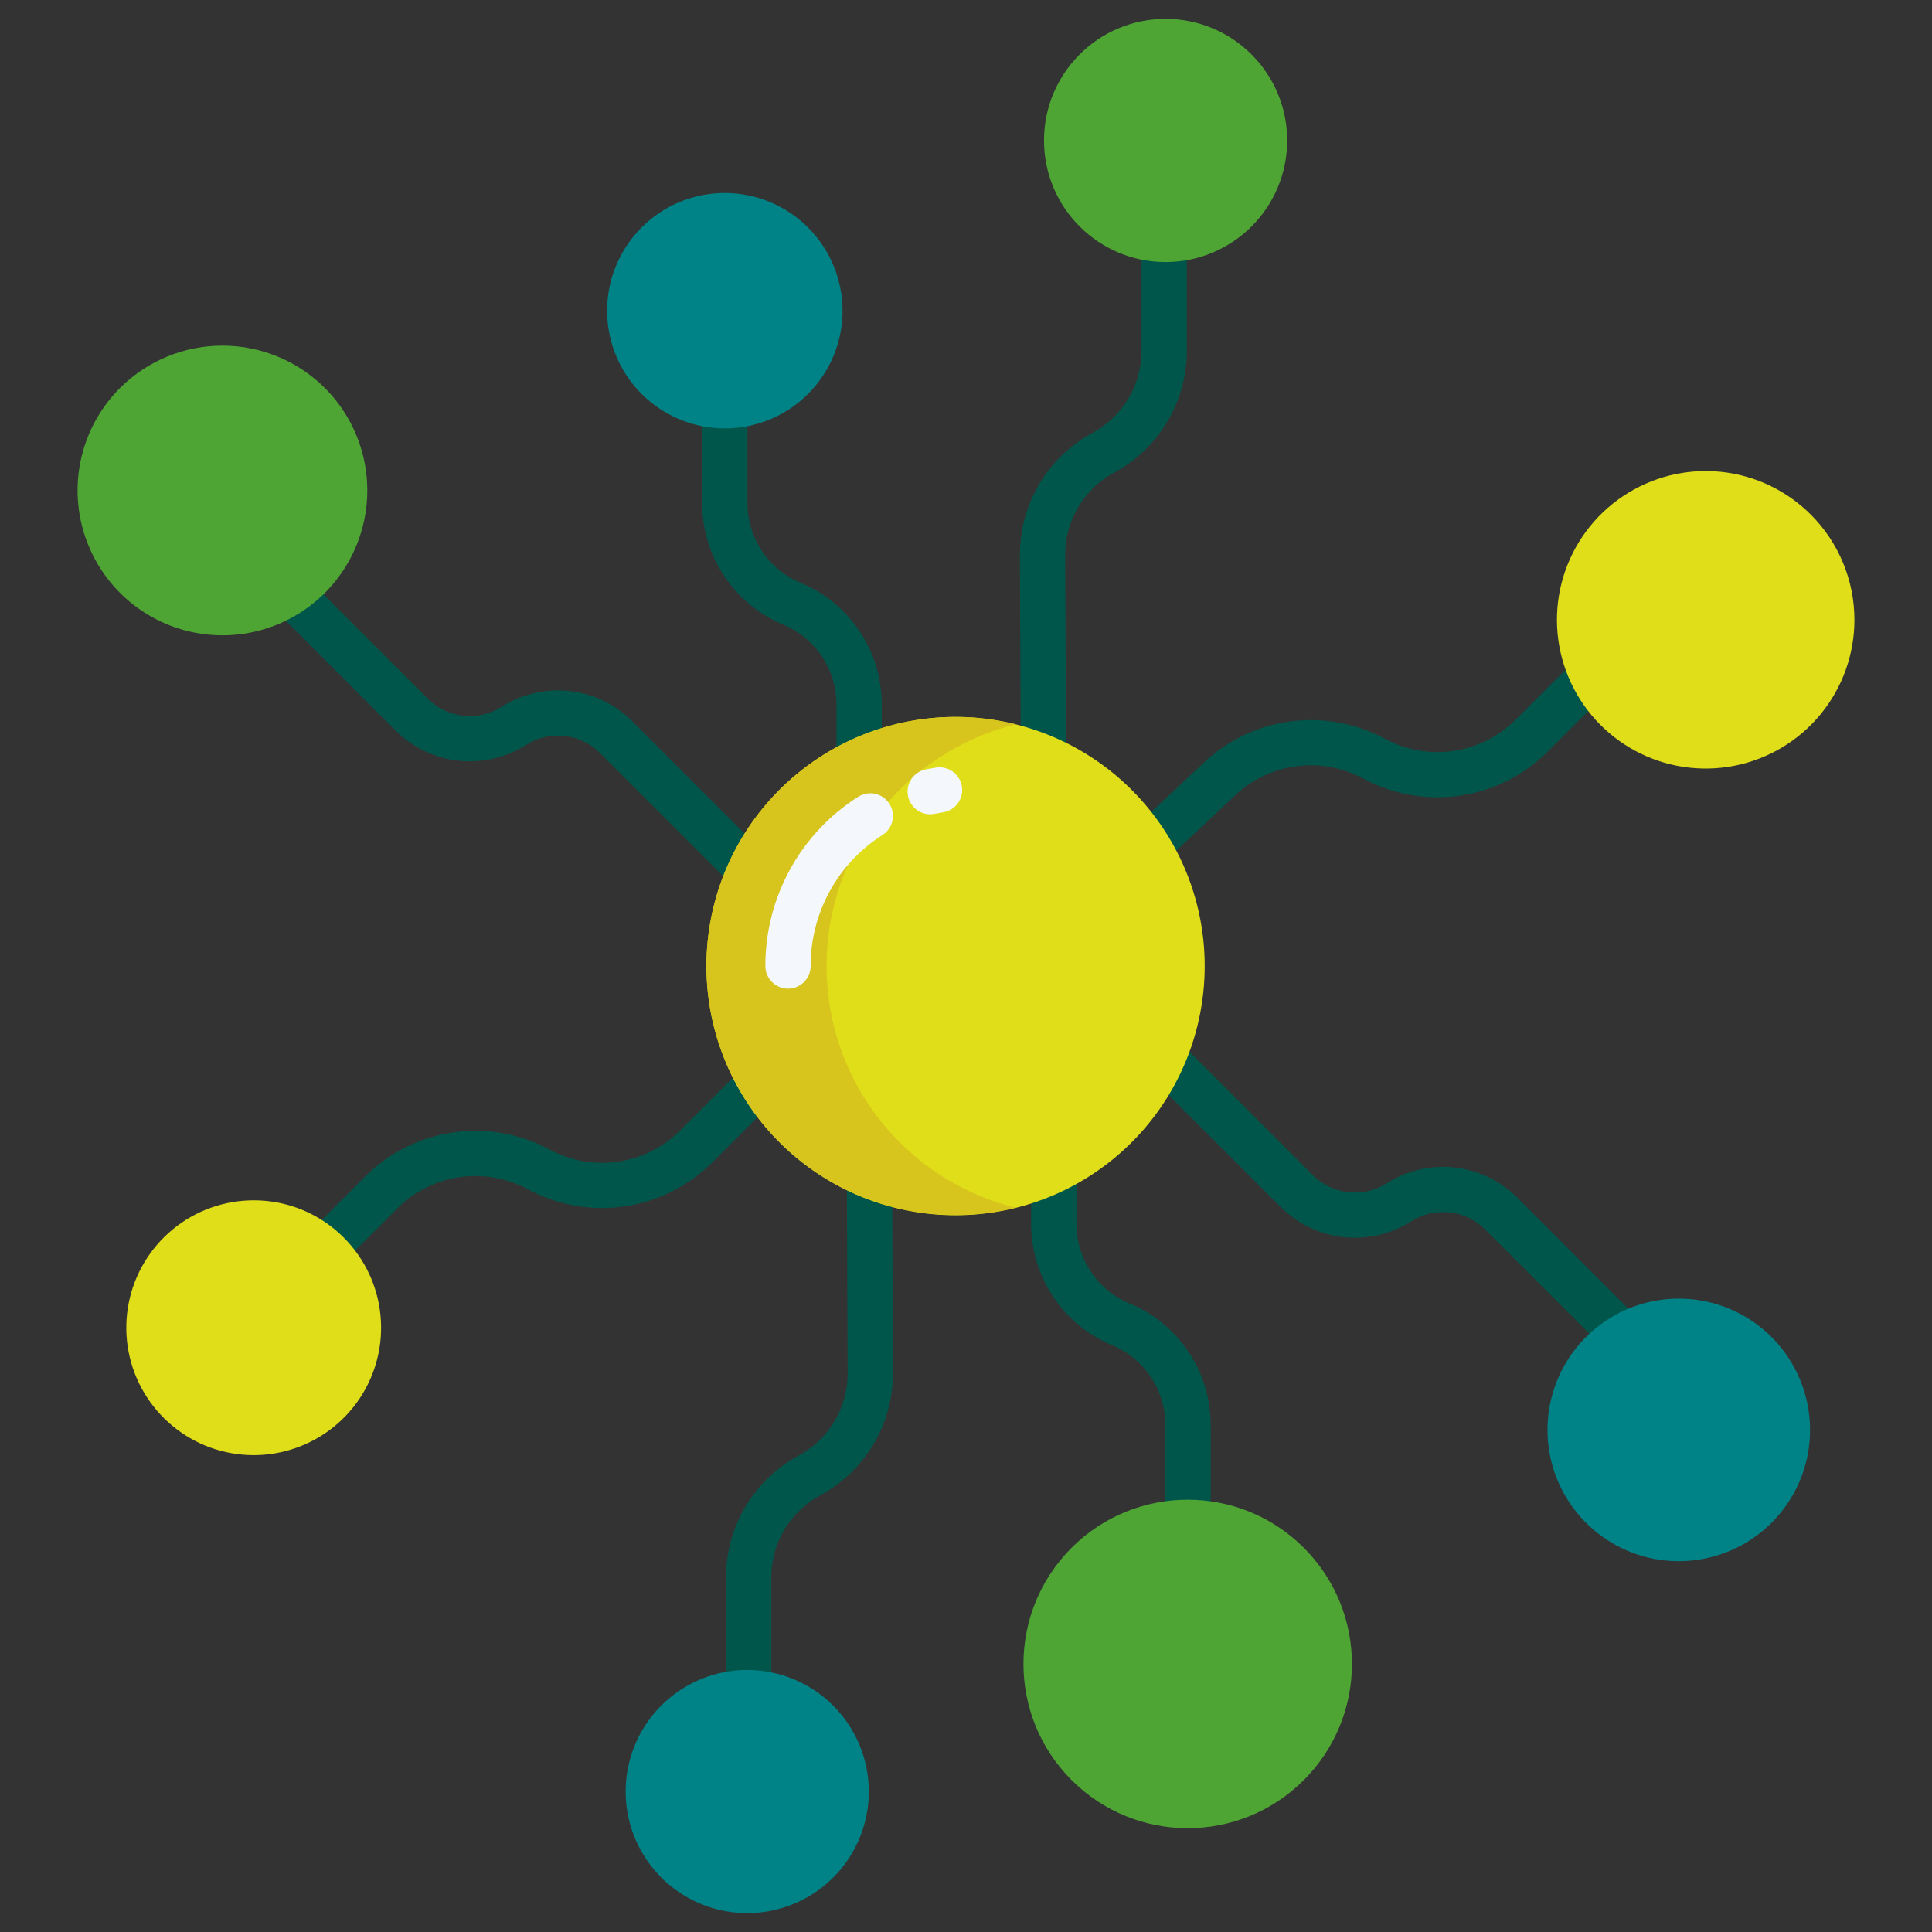 <svg width="80" height="80" viewBox="0 0 80 80" fill="none" xmlns="http://www.w3.org/2000/svg">
<rect x="0" y="0" width="80" height="80" fill="#333333" stroke="none"/>
<path d="M31.938 70.049H30.062V65.316C30.062 64.281 30.341 63.266 30.872 62.377C31.402 61.488 32.162 60.759 33.073 60.268C33.686 59.937 34.199 59.447 34.555 58.848C34.912 58.25 35.1 57.566 35.1 56.869L35.066 49.083L36.941 49.075L36.975 56.865C36.976 57.901 36.697 58.917 36.167 59.807C35.637 60.696 34.876 61.426 33.965 61.918C33.351 62.248 32.839 62.739 32.482 63.337C32.125 63.936 31.937 64.62 31.938 65.316V70.049Z" fill="#00564A"/>
<path d="M13.973 52.516L12.648 51.19L15.14 48.698C16.123 47.722 17.395 47.089 18.767 46.891C20.139 46.694 21.537 46.942 22.756 47.601C23.62 48.067 24.61 48.244 25.581 48.104C26.553 47.964 27.453 47.515 28.15 46.824L30.575 44.399L31.9 45.725L29.475 48.15C28.491 49.126 27.22 49.759 25.848 49.957C24.477 50.154 23.078 49.906 21.859 49.247C20.995 48.781 20.005 48.605 19.034 48.744C18.063 48.884 17.162 49.333 16.466 50.024L13.973 52.516Z" fill="#00564A"/>
<path d="M66.616 56.032L61.486 50.901C61.09 50.509 60.572 50.263 60.018 50.203C59.464 50.144 58.906 50.274 58.436 50.573C57.605 51.102 56.618 51.333 55.639 51.228C54.659 51.123 53.745 50.688 53.045 49.994L47.763 44.712L49.089 43.386L54.371 48.669C54.767 49.061 55.285 49.307 55.839 49.367C56.393 49.427 56.952 49.296 57.422 48.997C58.253 48.468 59.239 48.237 60.218 48.342C61.198 48.447 62.113 48.882 62.812 49.576L67.942 54.706L66.616 56.032Z" fill="#00564A"/>
<path d="M50.131 63.024H48.256V59.009C48.257 58.302 48.048 57.611 47.656 57.023C47.264 56.434 46.706 55.976 46.053 55.705C45.059 55.293 44.208 54.594 43.611 53.698C43.013 52.801 42.695 51.748 42.697 50.671V48.76H44.572V50.671C44.571 51.378 44.78 52.069 45.172 52.657C45.564 53.245 46.122 53.704 46.775 53.974C47.77 54.387 48.62 55.086 49.217 55.982C49.815 56.878 50.133 57.931 50.131 59.009V63.024Z" fill="#00564A"/>
<path d="M42.266 30.925L42.231 22.975C42.23 21.939 42.509 20.923 43.039 20.033C43.569 19.143 44.331 18.414 45.242 17.922C45.855 17.591 46.367 17.101 46.724 16.503C47.081 15.904 47.269 15.22 47.269 14.524V9.791H49.144V14.524C49.145 15.559 48.865 16.574 48.335 17.463C47.805 18.352 47.044 19.081 46.133 19.572C45.52 19.903 45.008 20.393 44.651 20.992C44.294 21.59 44.106 22.274 44.106 22.971L44.141 30.917L42.266 30.925Z" fill="#00564A"/>
<path d="M48.45 35.462L47.168 34.094L49.743 31.679C50.727 30.707 51.998 30.077 53.367 29.882C54.736 29.686 56.132 29.936 57.349 30.593C58.212 31.059 59.203 31.235 60.174 31.096C61.145 30.956 62.045 30.507 62.742 29.816L65.234 27.324L66.56 28.65L64.068 31.142C63.084 32.118 61.812 32.751 60.441 32.949C59.069 33.146 57.67 32.898 56.451 32.239C55.588 31.773 54.597 31.597 53.626 31.736C52.655 31.876 51.755 32.325 51.058 33.016C51.051 33.023 51.043 33.03 51.036 33.037L48.45 35.462Z" fill="#00564A"/>
<path d="M30.118 36.454L24.835 31.172C24.439 30.78 23.922 30.533 23.367 30.474C22.813 30.414 22.255 30.545 21.785 30.844C20.954 31.373 19.968 31.604 18.988 31.499C18.009 31.393 17.094 30.958 16.394 30.265L11.265 25.134L12.591 23.809L17.721 28.939C18.117 29.331 18.634 29.577 19.188 29.637C19.743 29.697 20.301 29.566 20.771 29.267C21.602 28.738 22.588 28.507 23.568 28.612C24.547 28.717 25.462 29.152 26.162 29.846L31.444 35.129L30.118 36.454Z" fill="#00564A"/>
<path d="M36.51 31.08H34.635V29.169C34.636 28.462 34.427 27.771 34.035 27.183C33.643 26.595 33.085 26.136 32.432 25.865C31.437 25.453 30.587 24.754 29.99 23.858C29.392 22.962 29.074 21.908 29.076 20.831V16.815H30.951V20.831C30.95 21.538 31.159 22.229 31.551 22.817C31.943 23.406 32.501 23.864 33.154 24.135C34.149 24.547 34.999 25.246 35.597 26.142C36.194 27.038 36.512 28.092 36.51 29.169L36.51 31.08Z" fill="#00564A"/>
<path d="M10.505 49.703C9.285 49.703 8.102 50.126 7.158 50.901C6.215 51.675 5.569 52.752 5.331 53.95C5.093 55.147 5.277 56.389 5.852 57.466C6.428 58.542 7.359 59.386 8.486 59.853C9.614 60.32 10.869 60.382 12.037 60.027C13.205 59.673 14.214 58.925 14.892 57.91C15.57 56.895 15.875 55.676 15.755 54.462C15.636 53.247 15.099 52.111 14.236 51.248C13.747 50.757 13.165 50.367 12.525 50.102C11.885 49.837 11.198 49.701 10.505 49.703Z" fill="#E0DE18"/>
<path d="M53.989 73.709C56.645 71.053 56.645 66.747 53.989 64.091C51.333 61.436 47.027 61.436 44.371 64.091C41.715 66.747 41.715 71.053 44.371 73.709C47.027 76.365 51.333 76.365 53.989 73.709Z" fill="#4EA534"/>
<path d="M74.984 21.31C73.977 20.302 72.651 19.675 71.233 19.535C69.814 19.396 68.392 19.752 67.207 20.544C66.022 21.336 65.149 22.514 64.735 23.877C64.321 25.241 64.393 26.706 64.939 28.022C65.484 29.339 66.469 30.425 67.725 31.097C68.982 31.769 70.433 31.984 71.831 31.706C73.228 31.428 74.486 30.674 75.39 29.573C76.294 28.471 76.788 27.09 76.788 25.665C76.787 24.032 76.139 22.465 74.984 21.31Z" fill="#E0DE18"/>
<path d="M30.014 7.991C29.05 7.991 28.107 8.277 27.306 8.813C26.504 9.348 25.88 10.109 25.511 11C25.142 11.89 25.045 12.87 25.233 13.816C25.421 14.761 25.886 15.63 26.567 16.311C27.249 16.993 28.117 17.457 29.063 17.645C30.008 17.833 30.988 17.737 31.879 17.368C32.769 16.999 33.531 16.374 34.066 15.573C34.602 14.771 34.888 13.829 34.888 12.865C34.886 11.573 34.372 10.334 33.458 9.42C32.545 8.507 31.306 7.993 30.014 7.991Z" fill="#008387"/>
<path d="M30.942 69.149C29.946 69.149 28.973 69.445 28.145 69.998C27.317 70.551 26.672 71.337 26.291 72.257C25.909 73.177 25.81 74.189 26.004 75.166C26.198 76.143 26.678 77.04 27.382 77.744C28.086 78.448 28.983 78.927 29.96 79.122C30.936 79.316 31.948 79.216 32.868 78.835C33.788 78.454 34.575 77.809 35.128 76.981C35.681 76.153 35.976 75.18 35.976 74.184C35.975 72.849 35.444 71.57 34.5 70.626C33.556 69.682 32.276 69.151 30.942 69.149Z" fill="#008387"/>
<path d="M73.358 55.366C72.469 54.476 71.299 53.923 70.047 53.8C68.796 53.676 67.54 53.991 66.494 54.69C65.448 55.388 64.677 56.428 64.312 57.632C63.947 58.835 64.011 60.128 64.492 61.29C64.973 62.452 65.843 63.411 66.952 64.004C68.061 64.597 69.341 64.787 70.575 64.541C71.809 64.296 72.919 63.63 73.717 62.658C74.515 61.686 74.951 60.467 74.951 59.209C74.95 57.768 74.377 56.386 73.358 55.366Z" fill="#008387"/>
<path d="M48.264 10.85C51.044 10.85 53.299 8.596 53.299 5.816C53.299 3.035 51.044 0.781 48.264 0.781C45.483 0.781 43.23 3.035 43.23 5.816C43.23 8.596 45.483 10.85 48.264 10.85Z" fill="#4EA534"/>
<path d="M4.969 16.067C4.13 16.906 3.559 17.974 3.327 19.138C3.096 20.302 3.215 21.508 3.669 22.604C4.123 23.7 4.891 24.637 5.878 25.296C6.864 25.955 8.024 26.307 9.211 26.307C10.397 26.307 11.557 25.955 12.543 25.296C13.53 24.637 14.299 23.7 14.752 22.604C15.207 21.508 15.325 20.302 15.094 19.138C14.862 17.974 14.291 16.906 13.452 16.067C12.326 14.943 10.801 14.312 9.211 14.312C7.62 14.312 6.095 14.943 4.969 16.067Z" fill="#4EA534"/>
<path d="M48.951 44.292C47.894 46.606 46.018 48.449 43.684 49.464C41.35 50.48 38.724 50.597 36.309 49.793C33.895 48.989 31.862 47.321 30.603 45.11C29.343 42.898 28.946 40.299 29.486 37.812C30.027 35.325 31.468 33.126 33.532 31.637C35.596 30.148 38.137 29.475 40.668 29.746C43.198 30.018 45.539 31.215 47.24 33.108C48.942 35 49.883 37.455 49.884 40C49.884 41.481 49.566 42.944 48.951 44.292Z" fill="#E0DE18"/>
<path d="M34.223 40C34.223 37.697 34.994 35.46 36.413 33.646C37.832 31.832 39.818 30.545 42.053 29.99C40.533 29.612 38.948 29.586 37.416 29.912C35.885 30.238 34.447 30.909 33.214 31.874C31.98 32.838 30.982 34.071 30.296 35.478C29.609 36.886 29.252 38.431 29.252 39.997C29.252 41.563 29.608 43.108 30.294 44.516C30.98 45.924 31.977 47.157 33.211 48.122C34.444 49.087 35.881 49.758 37.412 50.085C38.944 50.412 40.529 50.386 42.049 50.009C39.815 49.453 37.83 48.166 36.412 46.352C34.994 44.539 34.223 42.302 34.223 40Z" fill="#D7C41C"/>
<path d="M39.831 32.572C39.794 32.326 39.661 32.105 39.461 31.957C39.261 31.809 39.011 31.747 38.765 31.784C38.624 31.805 38.481 31.831 38.343 31.858C38.221 31.881 38.105 31.928 38.002 31.997C37.898 32.065 37.809 32.153 37.74 32.256C37.67 32.359 37.622 32.475 37.598 32.597C37.574 32.718 37.574 32.844 37.599 32.965C37.623 33.087 37.672 33.203 37.742 33.305C37.811 33.408 37.901 33.496 38.005 33.564C38.108 33.632 38.225 33.678 38.347 33.701C38.469 33.724 38.594 33.722 38.715 33.696C38.824 33.674 38.933 33.655 39.044 33.638C39.289 33.601 39.51 33.468 39.658 33.268C39.805 33.068 39.868 32.818 39.831 32.572Z" fill="#F4F8FC"/>
<path d="M35.532 32.995C34.353 33.744 33.383 34.779 32.711 36.004C32.04 37.229 31.689 38.603 31.692 40C31.692 40.249 31.791 40.487 31.967 40.663C32.143 40.839 32.381 40.938 32.63 40.938C32.879 40.938 33.117 40.839 33.293 40.663C33.469 40.487 33.567 40.249 33.567 40C33.565 38.918 33.837 37.854 34.357 36.905C34.877 35.957 35.629 35.155 36.542 34.575C36.751 34.441 36.899 34.23 36.953 33.987C37.006 33.744 36.961 33.49 36.827 33.281C36.693 33.071 36.482 32.923 36.239 32.87C35.996 32.816 35.742 32.861 35.532 32.995Z" fill="#F4F8FC"/>
</svg>
